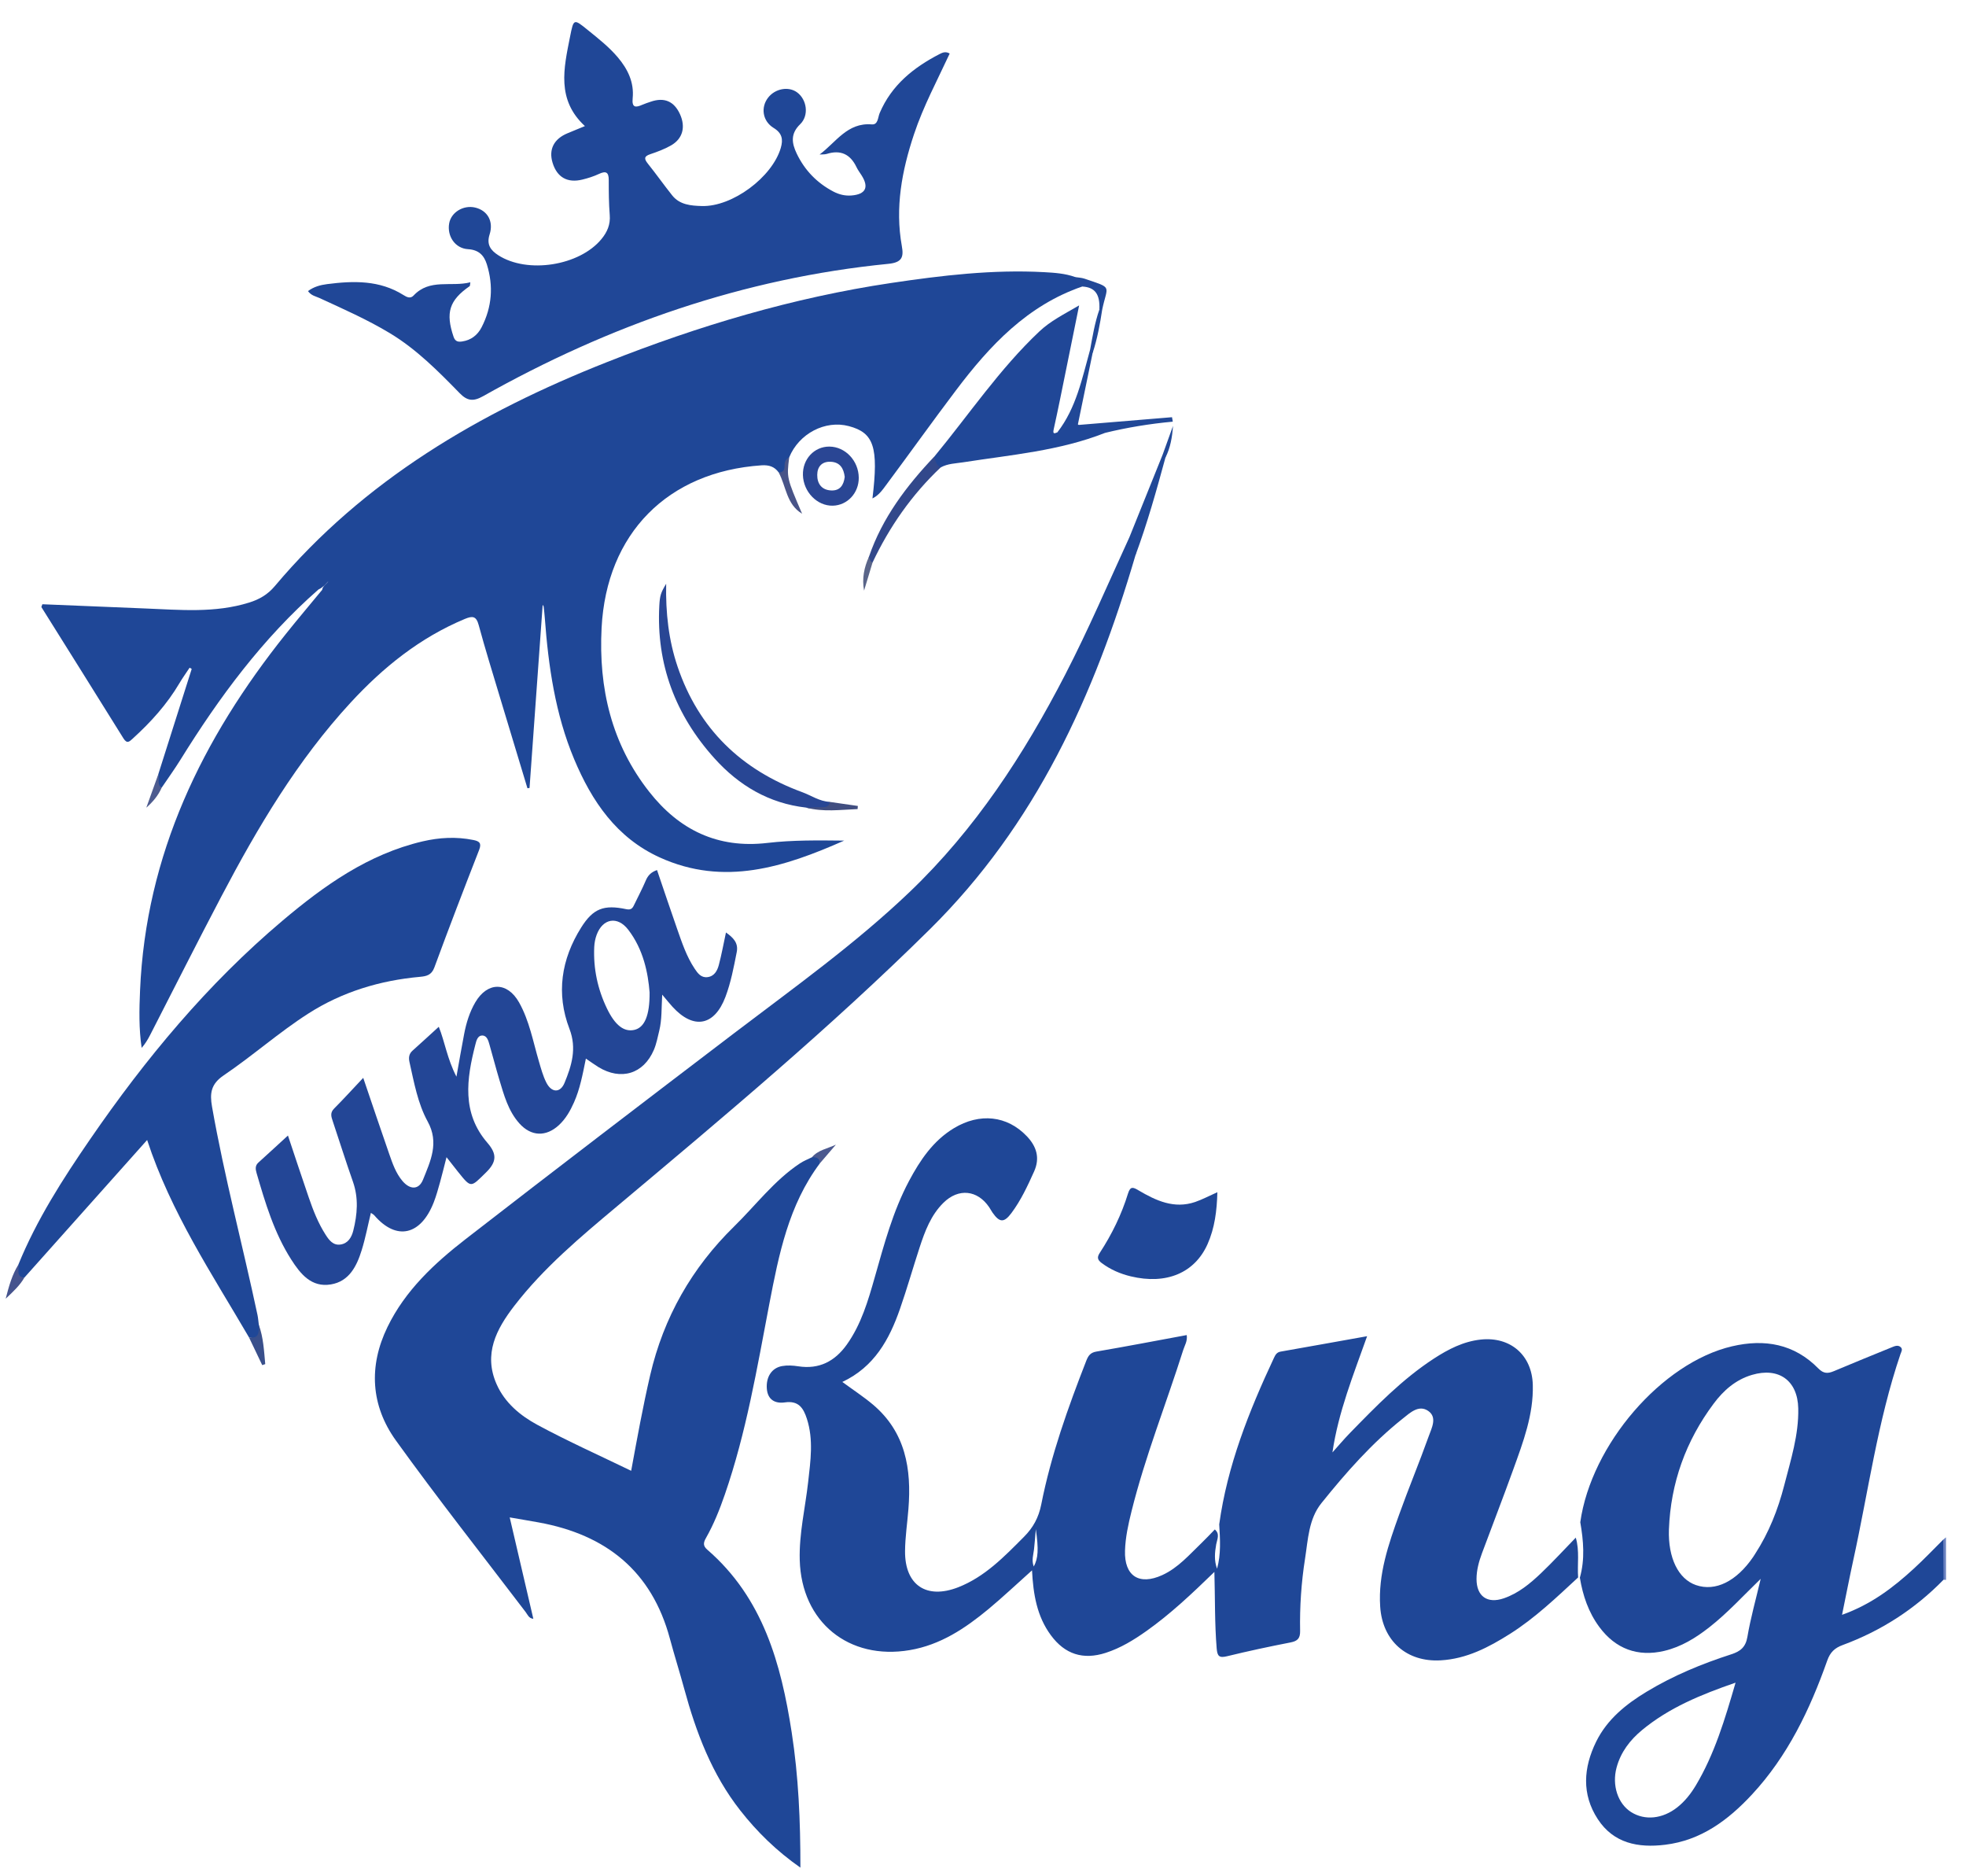 <?xml version="1.0" encoding="utf-8"?>
<!-- Generator: Adobe Illustrator 25.4.1, SVG Export Plug-In . SVG Version: 6.00 Build 0)  -->
<svg version="1.1" id="Layer_1" xmlns="http://www.w3.org/2000/svg" xmlns:xlink="http://www.w3.org/1999/xlink" x="0px" y="0px"
	 viewBox="0 0 574.28 547.89" style="enable-background:new 0 0 574.28 547.89;" xml:space="preserve">
<style type="text/css">
	.st0{fill:#6880BF;}
	.st1{fill:#1F4797;}
	.st2{fill:#204797;}
	.st3{fill:#234696;}
	.st4{fill:#284694;}
	.st5{fill:#2A4694;}
	.st6{fill:#32488B;}
	.st7{fill:#214897;}
	.st8{fill:#485488;}
	.st9{fill:#394F8B;}
	.st10{fill:#414E80;}
	.st11{fill:#45538D;}
	.st12{fill:#4D5B8F;}
	.st13{fill:#4B598F;}
	.st14{fill:#5A6589;}
</style>
<g>
	<path class="st0" d="M568.44,461.38c-0.25-0.01-0.49-0.03-0.74-0.04c-1.95-3.89-1.5-7.8-0.07-11.72c0.27-0.22,0.54-0.44,0.8-0.66
		C568.44,453.11,568.44,457.24,568.44,461.38z"/>
	<path class="st1" d="M93.04,172.14c-16.31,14.29-29.01,31.49-40.36,49.78c-1.72,2.77-3.64,5.42-5.46,8.12
		c-2.39-0.79-0.97-2.53-0.99-3.91c3.26-10.26,6.52-20.52,9.77-30.78c-0.2-0.12-0.41-0.24-0.61-0.36c-1,1.52-2.07,2.99-2.99,4.55
		c-3.62,6.14-8.34,11.35-13.59,16.12c-0.97,0.88-1.68,1.69-2.75-0.03c-7.95-12.8-15.97-25.55-23.96-38.33
		c-0.04-0.06,0.07-0.22,0.28-0.84c9.88,0.41,19.92,0.84,29.95,1.23c10.2,0.4,20.43,1.41,30.45-1.72c2.98-0.93,5.41-2.33,7.49-4.8
		c26.08-31,59.87-50.73,96.97-65.4c26.84-10.62,54.41-18.86,83.06-23.13c14.83-2.21,29.69-3.98,44.73-3.16
		c3.03,0.17,6.07,0.37,8.97,1.4c0.68,0.96,2.42,1.09,2.19,2.77c-16.08,5.51-27.06,17.25-36.91,30.29
		c-6.89,9.11-13.52,18.41-20.34,27.57c-1.12,1.51-2.22,3.14-4.09,4.05c1.81-14.98,0.43-19.18-6.9-21.12
		c-6.9-1.83-14.55,2.17-17.41,9.09c-0.57,1.07-0.96,2.19-1.06,3.42c-0.11,1.35-0.89,1.56-2.01,1.03c-1.24-1.72-2.85-2.23-5.01-2.09
		c-27.47,1.86-45.3,19.94-46.73,47.47c-0.91,17.59,2.89,33.88,13.94,47.91c8.71,11.06,19.94,16.6,34.46,14.9
		c7.41-0.87,14.94-0.76,22.45-0.68c-17.41,7.7-35.05,13.47-53.87,4.91c-12.62-5.74-19.85-16.41-25.01-28.73
		c-5.51-13.18-7.51-27.09-8.56-41.2c-0.08-1.09-0.2-2.18-0.33-3.27c-0.02-0.19-0.18-0.36-0.29-0.57
		c-1.28,17.86-2.56,35.67-3.84,53.49c-0.2,0.03-0.41,0.05-0.61,0.08c-2.73-9.02-5.47-18.03-8.18-27.05
		c-2.06-6.86-4.19-13.7-6.06-20.61c-0.72-2.67-1.81-2.72-4.09-1.77c-13.08,5.47-23.8,14.1-33.3,24.4
		c-15.56,16.87-27.15,36.41-37.75,56.57c-7.07,13.44-13.9,27.02-20.84,40.53c-0.66,1.28-1.39,2.52-2.47,3.75
		c-0.83-5.58-0.71-11.15-0.47-16.74c1.69-39.79,18.15-73.56,42.55-104.09c3.49-4.37,7.11-8.64,10.66-12.95
		c0.15-1.18,1.31-1.64,1.79-2.49C95.1,170.65,94.25,171.61,93.04,172.14z"/>
	<path class="st1" d="M239.49,339.74c-9.13,12.19-11.99,26.62-14.77,41.08c-3.58,18.72-6.73,37.53-12.99,55.63
		c-1.51,4.37-3.22,8.66-5.5,12.68c-0.8,1.4-0.91,2.33,0.38,3.44c16.26,14.08,21.54,33.24,24.65,53.36
		c1.99,12.87,2.56,25.84,2.54,39.49c-7-4.9-12.64-10.43-17.57-16.71c-8.27-10.53-12.89-22.75-16.36-35.5
		c-1.34-4.92-2.88-9.78-4.2-14.7c-5.3-19.7-18.65-30.31-38.25-33.89c-2.62-0.48-5.26-0.91-8.53-1.48
		c2.35,10.08,4.61,19.79,6.9,29.61c-1.33-0.12-1.69-1.23-2.27-2c-12.67-16.65-25.64-33.08-37.86-50.05
		c-7.35-10.21-8.04-21.72-2.47-33.17c5.18-10.67,13.7-18.59,22.86-25.69c26.05-20.2,52.25-40.21,78.49-60.18
		c17.43-13.26,35.27-25.99,51.16-41.16c19.16-18.3,33.37-40.1,45.44-63.46c6.8-13.16,12.61-26.76,18.79-40.2
		c1.8-0.69,2.23,0.47,2.2,1.81c-0.03,1.2-0.17,2.42-0.48,3.6c-11.99,40.79-29,78.48-60.08,109.18
		c-28.99,28.64-60.12,54.67-91.25,80.79c-10.72,8.99-21.5,17.98-30.1,29.15c-5.23,6.79-9.06,14.03-5.16,22.87
		c2.42,5.48,6.96,9.2,11.97,11.9c8.85,4.77,18.04,8.89,27.34,13.39c1.76-9.59,3.43-18.78,5.54-27.88
		c3.93-16.95,12.19-31.4,24.56-43.51c6.33-6.2,11.7-13.41,19.19-18.39c1.1-0.73,2.36-1.21,3.54-1.8
		C239,337.22,240.13,337.35,239.49,339.74z"/>
	<path class="st1" d="M460.29,449.05c-3.39,3.48-6.67,7.08-10.2,10.43c-3.17,3.01-6.56,5.82-10.8,7.28
		c-4.83,1.66-7.99-0.56-7.99-5.64c0.01-2.57,0.68-5.05,1.57-7.45c3.04-8.19,6.21-16.34,9.17-24.55c2.88-7.99,5.93-15.99,5.7-24.68
		c-0.23-8.71-6.55-14.15-15.18-13.24c-5.1,0.54-9.53,2.84-13.73,5.57c-9.24,6.02-16.87,13.9-24.52,21.74
		c-1.77,1.82-3.4,3.77-5.1,5.65c1.75-11.86,6.08-22.52,10.13-33.94c-8.81,1.57-17.03,3.06-25.26,4.5c-1.16,0.2-1.54,0.97-1.97,1.87
		c-7.28,15.55-13.6,31.41-15.97,48.58c0.26,4.35,0.55,8.7-0.63,12.96c-0.89-2.4-0.67-4.75-0.25-7.12c0.26-1.46,1.17-3.04-0.41-4.35
		c-1.27,1.31-2.52,2.65-3.83,3.91c-3.59,3.44-6.87,7.3-11.52,9.42c-6.77,3.09-11.11,0.25-10.88-7.13c0.12-3.9,0.96-7.71,1.9-11.48
		c3.99-16.06,10.14-31.43,15.12-47.17c0.42-1.31,1.27-2.56,1.01-4.32c-8.97,1.66-17.66,3.33-26.39,4.82
		c-1.77,0.3-2.38,1.23-2.95,2.68c-5.35,13.71-10.31,27.55-13.16,42c-0.76,3.82-2.38,6.75-5.01,9.39
		c-5.76,5.79-11.45,11.72-19.26,14.77c-9.29,3.61-15.58-0.66-15.51-10.55c0.03-4.12,0.67-8.24,0.99-12.36
		c0.93-11.63-0.83-22.39-10.36-30.44c-2.74-2.31-5.76-4.27-8.95-6.62c9.33-4.39,13.72-12.38,16.82-21.28
		c2.08-5.95,3.8-12.03,5.76-18.02c1.56-4.75,3.3-9.44,6.98-13.05c4.38-4.3,9.91-3.73,13.34,1.33c0.34,0.5,0.61,1.05,0.96,1.55
		c2.07,2.95,3.36,3.05,5.53,0.15c2.78-3.72,4.72-7.91,6.62-12.13c1.79-3.98,0.72-7.33-2.13-10.32c-5.73-6.01-13.74-6.91-21.33-2.31
		c-6.05,3.67-9.82,9.3-13.06,15.37c-4.72,8.87-7.27,18.5-10,28.08c-1.96,6.9-3.96,13.81-8.21,19.76c-3.47,4.84-8.05,7.25-14.16,6.3
		c-1.54-0.24-3.19-0.34-4.71-0.07c-3.04,0.54-4.7,3.17-4.47,6.54c0.23,3.36,2.48,4.48,5.29,4.07c3.99-0.57,5.41,1.66,6.42,4.8
		c1.97,6.11,1.06,12.27,0.37,18.43c-0.85,7.61-2.68,15.12-2.46,22.82c0.5,18.12,14.35,29.31,32.11,26.3
		c9-1.52,16.22-6.36,23.01-11.98c4.26-3.54,8.29-7.36,12.73-11.32c0.36,7.02,1.43,13.42,5.49,18.93c4.1,5.59,9.44,7.3,16.05,5.16
		c4.34-1.4,8.16-3.74,11.85-6.35c7.04-4.98,13.28-10.88,19.88-17.28c0.22,7.86,0.07,15.11,0.67,22.34c0.19,2.28,0.73,2.85,3.05,2.28
		c6.14-1.5,12.33-2.82,18.54-4.03c2.05-0.4,2.82-1.21,2.78-3.35c-0.13-7.07,0.34-14.11,1.44-21.09c0.88-5.61,1.05-11.59,4.78-16.23
		c7.17-8.92,14.74-17.52,23.74-24.68c2.11-1.67,4.7-4.18,7.47-2.25c2.71,1.88,0.98,5.02,0.13,7.41c-2.74,7.66-5.88,15.17-8.62,22.82
		c-3.12,8.7-6.17,17.44-5.55,26.91c0.64,9.98,7.72,16.27,17.68,15.69c7.56-0.43,14-3.79,20.22-7.72
		c7.34-4.64,13.58-10.63,19.92-16.49C460.7,456.82,461.45,452.88,460.29,449.05z M301.97,457.49c-0.69-1.82-0.12-3.41,0.07-5
		c0.19-1.64,0.3-3.29,0.53-5.92C303.42,452.53,303.26,455.05,301.97,457.49z"/>
	<path class="st1" d="M567.64,449.62c-2.85,2.82-5.6,5.73-8.55,8.43c-6.05,5.57-12.53,10.51-21.02,13.54
		c1.17-5.68,2.15-10.78,3.26-15.86c4.42-20.13,7.13-40.64,13.8-60.26c0.21-0.62,0.76-1.41,0.1-2.03c-0.87-0.81-1.89-0.27-2.75,0.07
		c-5.62,2.27-11.23,4.59-16.83,6.93c-1.7,0.72-2.98,0.75-4.48-0.78c-7.06-7.2-15.7-8.72-25.23-6.49
		c-20.51,4.78-41.14,28.72-44.33,51.38c0.94,5.4,1.4,10.8-0.12,16.19c0.86,5.21,2.5,10.11,5.7,14.42
		c4.72,6.38,11.23,8.79,18.96,6.96c4.96-1.18,9.16-3.77,13.14-6.89c5.27-4.12,9.77-9.06,15.02-14.15
		c-1.43,6.08-2.95,11.45-3.88,16.93c-0.51,3.04-2.07,4.26-4.72,5.11c-8.58,2.77-16.89,6.2-24.63,10.87
		c-6.13,3.69-11.64,8.13-14.85,14.68c-3.69,7.53-4.27,15.29,0.49,22.58c4.63,7.1,11.83,8.44,19.65,7.49
		c10.51-1.27,18.44-7.2,25.36-14.64c10.47-11.26,16.95-24.83,22.01-39.13c0.86-2.44,2.16-3.69,4.53-4.56
		c11.23-4.15,21.08-10.49,29.45-19.07C567.68,457.44,567.66,453.53,567.64,449.62z M495.35,521.43c-1.45,2.41-3.16,4.6-5.38,6.36
		c-4.32,3.42-9.52,3.95-13.55,1.38c-3.84-2.46-5.6-7.8-4.21-12.97c1.21-4.51,3.93-8.05,7.45-10.96
		c7.88-6.52,17.16-10.34,27.31-13.84C503.83,502.2,500.81,512.29,495.35,521.43z M521.18,433.78c-1.82,7.08-4.48,13.82-8.48,19.99
		c-0.2,0.31-0.39,0.62-0.59,0.92c-4.89,7.15-11.03,10.17-16.7,8.22c-5.17-1.78-8.18-7.96-7.91-16.22
		c0.51-13.63,4.94-25.89,13.08-36.79c2.87-3.85,6.43-6.98,11.18-8.38c7.8-2.31,13.35,1.61,13.52,9.79
		C525.45,419.04,523.08,426.39,521.18,433.78z"/>
	<path class="st2" d="M239.41,45.12c4.77-3.53,8.09-9.39,15.24-8.79c1.86,0.16,1.77-2.04,2.3-3.29c3.47-8.18,9.9-13.33,17.54-17.27
		c0.87-0.45,1.79-0.81,2.92-0.13c-3.61,7.79-7.7,15.39-10.43,23.59c-3.54,10.63-5.57,21.4-3.55,32.62c0.57,3.15,0.14,4.8-3.93,5.2
		c-42.29,4.18-81.53,17.9-118.4,38.66c-2.89,1.63-4.64,1.35-6.82-0.88c-6.29-6.44-12.61-12.84-20.43-17.55
		c-6.59-3.97-13.6-7.05-20.56-10.26c-1.07-0.49-2.34-0.66-3.33-2.01c1.71-1.27,3.6-1.78,5.61-2.04c7.72-0.99,15.31-1.18,22.26,3.18
		c0.97,0.61,2.03,1.17,2.98,0.16c4.71-5.05,10.97-2.43,16.58-3.87c-0.12,0.71-0.07,1.04-0.2,1.13c-5.98,4.15-7.08,7.76-4.7,14.78
		c0.5,1.48,1.43,1.53,2.52,1.37c2.59-0.38,4.49-1.85,5.67-4.14c3.04-5.91,3.5-12.07,1.53-18.39c-0.82-2.63-2.37-4.23-5.5-4.42
		c-3.78-0.22-6.17-3.82-5.5-7.55c0.58-3.23,4.14-5.4,7.56-4.61c3.59,0.83,5.48,3.99,4.25,7.85c-0.95,2.97,0.29,4.63,2.52,6.07
		c8.51,5.5,23.74,3.11,30.16-4.72c1.68-2.04,2.64-4.24,2.41-7.01c-0.27-3.39-0.29-6.81-0.29-10.21c0.01-2.32-0.82-2.75-2.87-1.79
		c-1.53,0.72-3.18,1.24-4.82,1.64c-4.39,1.09-7.43-0.67-8.72-4.92c-1.18-3.89,0.39-6.96,4.39-8.61c1.56-0.64,3.12-1.29,5.06-2.09
		c-8.35-7.69-6.17-16.9-4.35-26.06c1.07-5.38,1.05-5.35,5.29-1.91c3.03,2.45,6.09,4.86,8.63,7.85c2.94,3.46,4.84,7.35,4.38,11.99
		c-0.28,2.82,0.88,2.77,2.86,1.89c0.78-0.35,1.6-0.59,2.4-0.87c3.96-1.38,6.85-0.14,8.57,3.66c1.69,3.73,0.79,7.16-2.64,9.11
		c-1.88,1.07-3.96,1.85-6.02,2.54c-1.91,0.63-1.85,1.37-0.72,2.79c2.44,3.04,4.68,6.23,7.11,9.27c2.21,2.76,5.5,3,8.64,3.09
		c8.9,0.27,20.56-8.42,23.06-16.96c0.73-2.49,0.41-4.33-2.09-5.85c-3.25-1.99-3.81-5.99-1.62-8.83c2.06-2.67,5.97-3.39,8.47-1.56
		c2.86,2.09,3.56,6.74,0.9,9.31c-2.88,2.79-2.46,5.53-1,8.58c2.33,4.87,5.92,8.57,10.7,11.08c1.64,0.86,3.41,1.3,5.28,1.15
		c4.14-0.33,5.18-2.37,2.99-5.84c-0.52-0.82-1.12-1.61-1.53-2.48c-1.81-3.76-4.64-5.08-8.67-3.82
		C240.87,45.14,240.12,45.07,239.41,45.12z"/>
	<path class="st1" d="M72.72,390.54c-10.8-18.51-22.78-36.4-29.74-57.62c-12.2,13.67-24.04,26.94-35.88,40.21
		c-3.72,0.18-1.96-2.16-1.75-3.79c5.36-13.13,12.97-24.99,20.96-36.61c16.18-23.54,34.33-45.4,56.25-63.89
		c12.14-10.24,24.99-19.39,40.86-23.12c4.92-1.15,9.85-1.42,14.84-0.41c1.72,0.35,2.49,0.86,1.7,2.89
		c-4.46,11.42-8.86,22.86-13.09,34.36c-0.82,2.23-2.34,2.54-4.17,2.71c-11.71,1.05-22.8,4.42-32.63,10.72
		c-8.58,5.49-16.27,12.34-24.72,18.05c-3.76,2.54-4.1,5.27-3.42,9.14c3.6,20.46,8.96,40.52,13.28,60.82
		c0.2,0.94,0.26,1.92,0.39,2.87C76.27,391.04,76.02,391.36,72.72,390.54z"/>
	<path class="st3" d="M212.06,272.32c-0.73,3.39-1.29,6.5-2.1,9.54c-0.45,1.64-1.29,3.25-3.3,3.5c-1.87,0.23-2.86-1.14-3.74-2.46
		c-2.39-3.57-3.72-7.63-5.13-11.64c-2-5.7-3.91-11.44-5.87-17.17c-1.78,0.61-2.67,1.62-3.28,3.05c-1,2.34-2.19,4.61-3.3,6.9
		c-0.48,0.99-0.8,1.81-2.38,1.48c-6.57-1.4-9.7-0.21-13.19,5.34c-5.84,9.29-7.38,19.31-3.42,29.63c2.19,5.72,0.62,10.74-1.45,15.75
		c-1.26,3.04-3.83,2.9-5.33-0.12c-0.97-1.93-1.54-4.07-2.16-6.17c-1.71-5.81-2.78-11.86-5.79-17.21c-3.44-6.09-9.24-6.06-12.79-0.01
		c-1.67,2.86-2.63,6-3.25,9.24c-0.75,3.91-1.43,7.83-2.25,12.46c-2.71-5.23-3.42-10.28-5.16-14.57c-2.65,2.41-5.15,4.72-7.68,6.98
		c-1.05,0.94-1.16,2.06-0.88,3.32c1.34,5.93,2.4,12.05,5.32,17.37c3.42,6.2,0.81,11.56-1.36,16.97c-1.22,3.04-3.82,2.98-6.02,0.38
		c-1.92-2.28-2.88-5.07-3.84-7.82c-2.55-7.3-5-14.64-7.61-22.29c-3.01,3.2-5.7,6.15-8.53,9c-1.21,1.22-0.81,2.36-0.37,3.66
		c1.97,5.87,3.82,11.79,5.88,17.63c1.7,4.81,1.31,9.57,0.11,14.35c-0.5,1.95-1.53,3.72-3.74,4.04c-2.14,0.31-3.33-1.29-4.32-2.83
		c-2.18-3.39-3.65-7.14-4.95-10.93c-2.11-6.12-4.13-12.28-6.07-18.07c-2.94,2.69-5.78,5.32-8.65,7.91c-0.99,0.9-0.83,1.95-0.52,3.02
		c2.54,8.75,5.15,17.49,10.12,25.27c2.69,4.21,5.9,8.23,11.59,7.28c5.35-0.88,7.56-5.35,9-10c1.1-3.52,1.78-7.17,2.69-10.9
		c0.46,0.33,0.79,0.48,1,0.73c6.49,7.53,13.6,5.81,17.35-3.78c0.75-1.92,1.29-3.91,1.85-5.9c0.64-2.27,1.18-4.57,1.89-7.31
		c1.33,1.7,2.29,2.93,3.27,4.16c4.01,5,3.74,4.72,8.24,0.33c3.22-3.14,3.23-5.45,0.43-8.69c-7.53-8.71-6.09-18.66-3.52-28.66
		c0.29-1.13,0.64-2.71,2.08-2.67c1.34,0.04,1.73,1.54,2.06,2.71c0.98,3.38,1.84,6.79,2.86,10.16c1.37,4.53,2.6,9.16,5.87,12.81
		c3.44,3.82,7.78,3.96,11.55,0.48c2-1.86,3.31-4.18,4.4-6.64c1.74-3.91,2.51-8.08,3.47-12.78c1.48,1,2.53,1.78,3.65,2.47
		c6.6,4.02,13.19,2.03,16.21-5.02c0.75-1.76,1.11-3.71,1.57-5.59c0.8-3.25,0.63-6.62,0.86-10.54c1.32,1.56,2.14,2.6,3.02,3.56
		c6.15,6.73,12.25,5.6,15.46-2.91c1.59-4.22,2.42-8.64,3.29-13.06C215.76,275.29,214.08,273.76,212.06,272.32z M185.28,300.77
		c-2.96,0.66-5.59-1.29-7.97-6.22c-2.74-5.68-4.02-11.69-3.73-18.01c0.06-1.19,0.29-2.43,0.71-3.55c1.78-4.79,6.09-5.55,9.21-1.49
		c4.48,5.81,5.8,12.71,6.25,18.29C189.82,296.71,188.21,300.11,185.28,300.77z"/>
	<path class="st2" d="M322.78,126.42c-13.29,5.25-27.43,6.4-41.36,8.58c-2.24,0.35-4.58,0.36-6.64,1.51
		c-2.52,0.04-2.31-1.5-1.85-3.18c10.13-12.26,19.02-25.55,30.68-36.54c3.23-3.05,7.1-4.97,11.61-7.6
		c-1.36,6.69-2.56,12.66-3.78,18.63c-1.19,5.82-2.34,11.66-3.63,17.46c-0.31,1.4,0,1.46,1.09,0.95c1.52-0.87,2.57-2.14,3.24-3.76
		c0.41-0.99,1.68-1.34,1.83-0.44c0.62,3.72,3.39,2,5.31,2.36c0.82,0.15,1.69-0.16,2.52-0.04
		C323.04,124.54,323.4,125.29,322.78,126.42z"/>
	<path class="st2" d="M355.6,348.17c-0.14,5.43-0.77,10.45-2.87,15.17c-3.75,8.41-12.04,11.89-22.4,9.41
		c-3.09-0.74-5.96-1.98-8.54-3.91c-1.26-0.94-1.36-1.7-0.53-2.97c3.53-5.41,6.35-11.18,8.25-17.35c0.69-2.23,1.58-1.76,3.06-0.89
		c5.11,3.01,10.4,5.48,16.53,3.4C351.24,350.29,353.26,349.21,355.6,348.17z"/>
	<path class="st4" d="M235.42,235.84c-10.81-1.23-19.58-6.45-26.69-14.34c-11.4-12.64-17.07-27.5-16.14-44.66
		c0.16-2.92,0.44-3.76,2-6.36c-0.17,8.49,0.72,16.5,3.34,24.22c6.14,18.13,18.6,30.12,36.42,36.65c2.64,0.97,5.04,2.68,7.97,2.82
		c0.63,1.24,0.12,1.89-1.14,1.88C239.26,236.06,237.32,236.37,235.42,235.84z"/>
	<path class="st5" d="M242.28,130.42c-4.43-0.03-7.87,3.66-7.74,8.32c0.14,4.93,4.17,9.05,8.73,8.94c4.27-0.1,7.62-3.72,7.58-8.17
		C250.81,134.57,246.93,130.46,242.28,130.42z M242.8,143.23c-2.79-0.12-4.11-1.98-4.08-4.56c0.02-2.33,1.32-3.91,3.86-3.82
		c2.85,0.1,3.87,2.01,4.17,4.42C246.45,141.75,245.31,143.34,242.8,143.23z"/>
	<path class="st6" d="M272.93,133.32c0.23,1.28,0.53,2.52,1.85,3.18c-8.44,7.98-14.96,17.32-19.91,27.79
		c-1.44,0.09-1.2-0.84-1.04-1.72C257.73,151.22,264.78,141.91,272.93,133.32z"/>
	<path class="st7" d="M322.78,126.42c-0.78-2.98-3.18-1.36-4.83-1.56c-2.01-0.24-4.24,0.32-4.33-3.06
		c-1.93,1.61-1.83,4.66-4.72,4.41c5.48-7.08,7.18-15.66,9.5-23.99c0.74-0.21,1.12-0.07,0.78,0.79c-1.42,6.87-2.84,13.74-4.36,21.11
		c9.31-0.77,18.42-1.53,27.53-2.28c0.08,0.43,0.15,0.87,0.23,1.3C335.89,123.76,329.28,124.83,322.78,126.42z"/>
	<path class="st7" d="M331.65,162.24c-0.85-1.71,1.33-4.39-1.72-5.41c3.22-8.01,6.45-16.01,9.67-24.02
		c0.71-0.17,1.05,0.05,0.83,0.82C337.81,143.27,335.12,152.87,331.65,162.24z"/>
	<path class="st7" d="M316.18,83.68c-0.49-1.11-2.27-1.21-2.19-2.77c0.94,0.15,1.93,0.18,2.82,0.48c8.4,2.86,6.67,1.79,5.16,8.97
		c-0.26,0.3-0.54,0.32-0.84,0.06C321.36,85.93,319.86,83.9,316.18,83.68z"/>
	<path class="st8" d="M227.47,138c1.15-0.04,1.72-0.64,1.7-1.79c-0.02-1.13,0.21-2.12,1.36-2.65c-0.74,5.96-0.74,5.96,3.77,16.47
		C229.7,147.28,229.65,142.04,227.47,138z"/>
	<path class="st9" d="M72.72,390.54c3.21,0.53,2.81-1.75,2.87-3.67c1.36,3.74,1.53,7.63,1.89,11.5c-0.29,0.1-0.59,0.2-0.88,0.3
		C75.31,395.95,74.02,393.25,72.72,390.54z"/>
	<path class="st10" d="M235.42,235.84c1.54-0.04,3.08-0.1,4.62-0.11c1.12-0.01,2.2-0.03,2.28-1.55c2.75,0.4,5.51,0.79,8.26,1.19
		c-0.02,0.3-0.05,0.61-0.07,0.91C245.48,236.48,240.45,237.2,235.42,235.84z"/>
	<path class="st11" d="M5.36,369.34c0.37,1.36-0.85,3.45,1.75,3.79c-1.28,2.2-3.09,3.93-5.45,6.14
		C2.66,375.38,3.58,372.21,5.36,369.34z"/>
	<path class="st12" d="M46.23,226.14c0.45,1.27-0.48,2.89,0.99,3.91c-0.98,2.23-2.51,4.09-4.48,5.82
		C43.9,232.62,45.06,229.38,46.23,226.14z"/>
	<path class="st7" d="M321.13,90.41c0.28-0.02,0.56-0.04,0.84-0.06c-0.65,4.28-1.43,8.54-2.78,12.67c-0.26-0.26-0.52-0.53-0.78-0.79
		C319.14,98.25,319.79,94.25,321.13,90.41z"/>
	<path class="st13" d="M239.49,339.74c-0.02-1.56-1.04-1.82-2.3-1.79c1.74-2.09,4.49-2.49,6.98-3.67
		C242.61,336.1,241.05,337.92,239.49,339.74z"/>
	<path class="st14" d="M253.83,162.58c0.22,0.64,0.29,1.38,1.04,1.72c-0.82,2.73-1.64,5.46-2.47,8.19
		C251.74,168.94,252.42,165.69,253.83,162.58z"/>
	<path class="st7" d="M340.43,133.64c-0.28-0.27-0.55-0.55-0.83-0.82c1.01-2.81,2.02-5.62,3.04-8.43
		C342.42,127.62,341.89,130.75,340.43,133.64z"/>
</g>
</svg>
